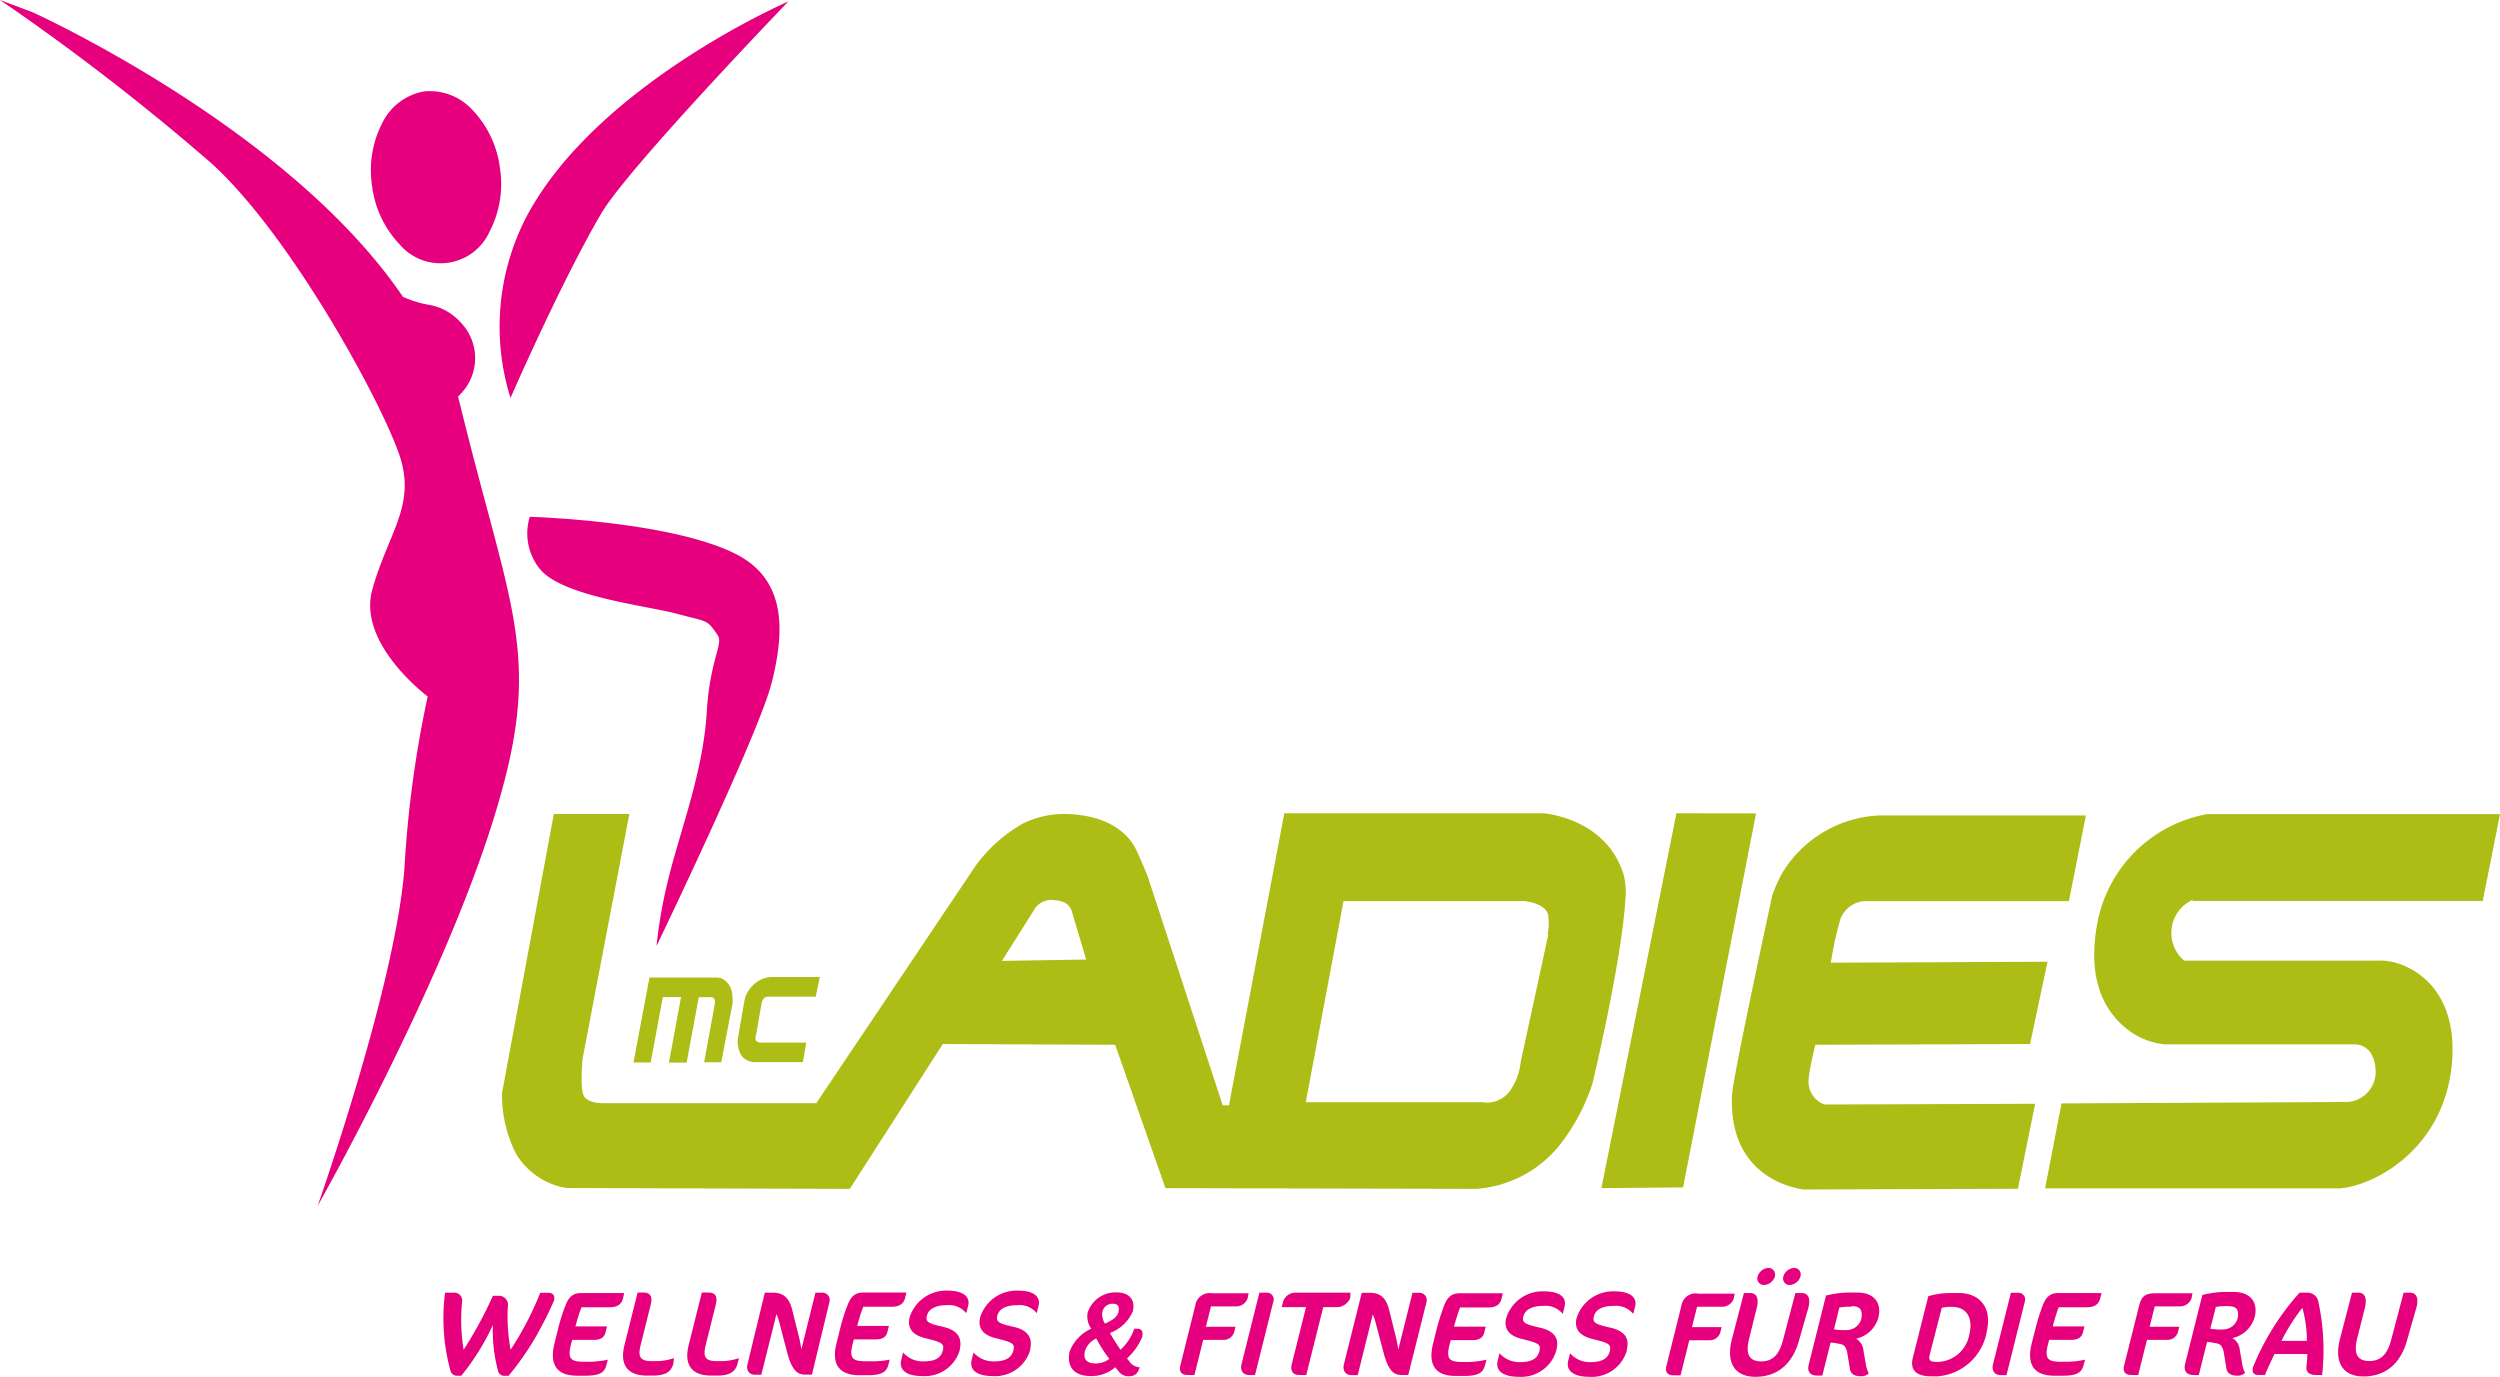<?xml version="1.0" encoding="UTF-8"?>
<svg xmlns="http://www.w3.org/2000/svg" viewBox="0 0 205.93 113.39">
  <defs>
    <style>.cls-1,.cls-3{fill:#e6007e;}.cls-2{fill:#aebd15;}.cls-2,.cls-3{fill-rule:evenodd;}</style>
  </defs>
  <title>Logo_McLadies_4c</title>
  <g id="Ebene_2" data-name="Ebene 2">
    <g id="Ebene_1-2" data-name="Ebene 1">
      <path class="cls-1" d="M32.89,20.1a4.43,4.43,0,0,0,7.45-1.05,8.47,8.47,0,0,0,.84-5.21,8.46,8.46,0,0,0-2.25-4.77,4.77,4.77,0,0,0-4-1.54,4.76,4.76,0,0,0-3.44,2.6,8.52,8.52,0,0,0-.84,5.2A8.5,8.5,0,0,0,32.89,20.1Z"></path>
      <path class="cls-1" d="M42.05,32.78s4.18-9.58,7.48-15.2C51.72,13.84,64.94.12,64.94.12S49.23,6.91,43.41,17.77A19.65,19.65,0,0,0,42.05,32.78Z"></path>
      <path class="cls-1" d="M37.73,32.68l.16-.18a4.23,4.23,0,0,0,0-6,4.55,4.55,0,0,0-2.38-1.36,9,9,0,0,1-2.32-.69C23.74,10.51,2.66,1,2.66,1L0,0A191.22,191.22,0,0,1,17.47,13.5C24.26,19.71,32,34.16,33.06,38s-1.18,6.14-2.4,10.6,4.57,8.77,4.57,8.77a91.7,91.7,0,0,0-1.92,14.21c-.76,9.7-7.15,27.76-7.15,27.76s10-17.67,14.36-31.45S42.22,51,37.91,33.37Z"></path>
      <path class="cls-1" d="M60.64,45.65c-5.39-2.75-17-3.08-17-3.08a4.65,4.65,0,0,0,.84,4.31c1.87,2.27,8.78,3,11.33,3.69s2.4.42,3.31,1.76c.48.71-.65,2.06-.9,6.29-.3,5.07-2.27,10-3.22,14a39.29,39.29,0,0,0-.92,5.3s8.41-17.44,9.48-21.66S64.81,47.78,60.64,45.65Z"></path>
      <path class="cls-2" d="M133.77,72.15c-1.4-4.81-6.66-5.16-6.66-5.16H105.79l-4.56,24.06-.51,0L94.53,72.17s-.85-2.09-1.13-2.53c-.47-.74-1.79-2.46-5.51-2.59a7.79,7.79,0,0,0-3.62.78,12.34,12.34,0,0,0-3.91,3.49L67.24,90.87H49.82s-1.31.07-1.7-.55S48,87.15,48,87.15l3.84-20.1H45.62l-4.27,23a10.79,10.79,0,0,0,1.16,5,6,6,0,0,0,4.14,2.81L70,97.93,77.66,86l14.2.06L96,97.87l25.58.06a9.68,9.68,0,0,0,6.88-3.59,16.25,16.25,0,0,0,2.74-5.18s2.38-10,2.68-15A6.19,6.19,0,0,0,133.77,72.15Zm-51.24,7L85.15,75a1.63,1.63,0,0,1,1.7-.85c1.34.06,1.46,1,1.46,1l1.16,3.89Zm45-2.13-2.26,10.42a5.2,5.2,0,0,1-.78,2.25,2.34,2.34,0,0,1-2.39,1.1H107.56l3.11-16.57h14.86s1.79.14,2,1.17A4.87,4.87,0,0,1,127.48,77Z"></path>
      <path class="cls-2" d="M180.62,74.21l23.89,0,1.42-7.15H181.82a11.23,11.23,0,0,0-9.12,9.33c-.76,4.63.84,7,2.41,8.3a6,6,0,0,0,3.24,1.34h15.54s1.68-.18,1.8,2.16a2.49,2.49,0,0,1-2.29,2.58l-23.59.12-1.35,7h24.27c3-.24,8.83-3.43,9.27-10.7.38-6.53-4.28-8.2-6.09-8.06h-16a3,3,0,0,1,.68-5Z"></path>
      <path class="cls-2" d="M149,88.76c0-.49.53-2.7.53-2.7L167.22,86l1.44-6.78-17.85.08a30,30,0,0,1,.79-3.61,2.33,2.33,0,0,1,1.89-1.46h16.93l1.4-7.06h-17a9.85,9.85,0,0,0-8,4.72,12.89,12.89,0,0,0-.83,1.85s-3.26,15-3.32,16.46c-.28,6.16,4.19,7.55,5.91,7.78l17.64-.06,1.42-7-17.36.06A2,2,0,0,1,149,88.76Z"></path>
      <polygon class="cls-2" points="138.09 66.99 131.91 97.87 138.64 97.81 144.65 67 138.09 66.99"></polygon>
      <path class="cls-3" d="M198.33,110.2c-.5,2-1.71,3.18-3.65,3.18-1.64,0-2.43-1.1-1.94-3.06l1-3.84h.53c.42,0,.76.31.53,1.25l-.63,2.5c-.32,1.27,0,1.88,1,1.88s1.52-.63,1.82-1.83l1-3.8h.51c.51,0,.76.38.55,1.21Zm-8.31.25a10,10,0,0,0-.37-2.72,15.63,15.63,0,0,0-1.72,2.72Zm1.26,2.81h-.56c-.56,0-.77-.33-.74-.66a10,10,0,0,0,.08-1.07h-2.7c-.28.57-.55,1.15-.79,1.73h-.52c-.45,0-.57-.24-.46-.66a21,21,0,0,1,3.83-6.12H190a.92.92,0,0,1,.94.62A18.8,18.8,0,0,1,191.28,113.26Zm-7.76-5.67h-.38a3.57,3.57,0,0,0-.62.07l-.45,1.79a4.75,4.75,0,0,0,1,.06,1.25,1.25,0,0,0,1.25-.92C184.48,107.77,184.11,107.59,183.52,107.59Zm1.41,5.5a.87.87,0,0,1-.7.22c-.44,0-.77-.17-.84-.61l-.2-1.22c-.12-.75-.4-.79-.74-.85a4.61,4.61,0,0,0-.65-.09l-.68,2.72h-.43c-.61,0-.83-.37-.7-.91l1.42-5.68a8.23,8.23,0,0,1,1.81-.25H184c1.34,0,2,.81,1.74,2a2.44,2.44,0,0,1-1.85,1.8,1.26,1.26,0,0,1,.61,1l.22,1.27A2.49,2.49,0,0,0,184.93,113.09Zm-4.4-6.18a1,1,0,0,1-.95.7h-2.09l-.42,1.68h2.44l-.1.41a.9.9,0,0,1-.82.67h-1.74l-.72,2.89h-.56c-.5,0-.73-.26-.6-.79l1.24-4.94c.21-.84.59-1,1.39-1h3ZM171.75,112l-.13.48c-.15.54-.5.84-1.68.84h-.73c-1.65,0-2.29-.91-1.86-2.64l.32-1.26a17.2,17.2,0,0,1,.6-1.91c.31-.81.74-1,1.3-1h3.54l-.12.46c-.12.47-.46.71-1.08.71h-2.33a14,14,0,0,0-.49,1.58h2.61l-.12.49c-.12.44-.44.62-1,.62h-1.79l-.1.39c-.29,1.18,0,1.41,1.08,1.41h.44A7.25,7.25,0,0,0,171.75,112Zm-6.47,1.27h-.51c-.4,0-.75-.31-.6-.9l1.47-5.88h.61a.55.55,0,0,1,.54.72ZM162.2,110c.38-1.51-.25-2.35-1.42-2.35h-.29a4.28,4.28,0,0,0-.54.07l-1,3.89c-.1.39,0,.57.54.57h.23A2.72,2.72,0,0,0,162.2,110Zm1.43-.18a4.47,4.47,0,0,1-4,3.55h-.56c-1.15,0-1.77-.46-1.51-1.51l1.28-5.09a6.77,6.77,0,0,1,1.73-.26h.7C162.83,106.46,164.2,107.5,163.63,109.77Zm-11.12-2.18h-.38a3.57,3.57,0,0,0-.62.07l-.44,1.79a4.6,4.6,0,0,0,1,.06,1.25,1.25,0,0,0,1.25-.92C153.47,107.77,153.1,107.59,152.51,107.59Zm1.41,5.5a.87.87,0,0,1-.7.22c-.44,0-.77-.17-.84-.61l-.2-1.22c-.12-.75-.4-.79-.74-.85a4.61,4.61,0,0,0-.65-.09l-.68,2.72h-.43c-.61,0-.83-.37-.69-.91l1.42-5.68a8,8,0,0,1,1.8-.25H153c1.34,0,2,.81,1.74,2a2.44,2.44,0,0,1-1.85,1.8,1.26,1.26,0,0,1,.61,1l.22,1.27A2.49,2.49,0,0,0,153.92,113.09Zm-7.72-8a1,1,0,0,1-.89.71.54.54,0,0,1-.53-.71,1,1,0,0,1,.88-.7A.54.54,0,0,1,146.2,105.11Zm2.11,0a1,1,0,0,1-.89.71.54.54,0,0,1-.52-.71,1,1,0,0,1,.88-.7A.53.53,0,0,1,148.31,105.11Zm-.07,5.09c-.5,2-1.72,3.18-3.65,3.18-1.65,0-2.43-1.1-1.94-3.06l1-3.84h.52c.43,0,.77.31.53,1.25l-.62,2.5c-.32,1.27,0,1.88,1,1.88s1.51-.63,1.81-1.83l1-3.8h.52c.51,0,.75.38.55,1.21Zm-5.42-3.29a1,1,0,0,1-.94.7h-2.09l-.42,1.68h2.44l-.1.41a.9.9,0,0,1-.82.67h-1.74l-.72,2.89h-.57c-.49,0-.73-.26-.59-.79l1.23-4.94a1.18,1.18,0,0,1,1.39-1h3Zm-8.8,4.25a3,3,0,0,1-3.11,2.22c-1.36,0-1.93-.54-1.73-1.34l.15-.6h0a2.14,2.14,0,0,0,1.7.73c1,0,1.44-.35,1.57-.89s0-.67-1.37-1c-1.08-.25-1.59-.82-1.36-1.74a3.15,3.15,0,0,1,3.09-2.2c1.58,0,1.87.68,1.73,1.24l-.16.62h0a1.81,1.81,0,0,0-1.59-.66c-1.05,0-1.52.35-1.65.87s.15.65,1.35.92S134.24,110.25,134,111.16Zm-5.81,0a3,3,0,0,1-3.1,2.22c-1.37,0-1.94-.54-1.74-1.34l.15-.6h0a2.18,2.18,0,0,0,1.71.73c1,0,1.43-.35,1.57-.89s0-.67-1.37-1c-1.09-.25-1.59-.82-1.36-1.74a3.14,3.14,0,0,1,3.09-2.2c1.58,0,1.86.68,1.72,1.24l-.15.62h0a1.83,1.83,0,0,0-1.6-.66c-1,0-1.52.35-1.65.87s.16.65,1.36.92S128.44,110.25,128.21,111.16Zm-5.77.83-.13.48c-.15.54-.5.84-1.69.84h-.72c-1.65,0-2.29-.91-1.86-2.64l.31-1.26a19.55,19.55,0,0,1,.61-1.91c.31-.81.74-1,1.29-1h3.54l-.11.46c-.12.47-.46.71-1.09.71h-2.32c-.19.49-.39,1.16-.5,1.58h2.61l-.12.49c-.11.44-.43.62-1,.62H119.5l-.1.39c-.3,1.18,0,1.41,1.08,1.41h.44A7.25,7.25,0,0,0,122.44,112ZM116,113.26h-.53c-.53,0-1.06-.16-1.49-1.79l-.64-2.41a4,4,0,0,0-.26-.79l-1.24,5h-.54c-.39,0-.74-.3-.6-.89l1.47-5.89h.68c.89,0,1.34.48,1.57,1.39l.59,2.37c.07.28.13.68.17.91l1.17-4.67h.6a.6.6,0,0,1,.55.78Zm-4.78-6.35a1.2,1.2,0,0,1-1,.76H109l-1.4,5.59H107c-.47,0-.74-.31-.59-.91l1.17-4.68h-2l.11-.45a1.06,1.06,0,0,1,1-.74h4.55Zm-7.84,6.35h-.51c-.4,0-.75-.31-.6-.9l1.47-5.88h.61a.55.55,0,0,1,.54.72Zm-.6-6.35a1,1,0,0,1-1,.7H99.75l-.42,1.68h2.44l-.1.41a.9.9,0,0,1-.82.67H99.11l-.72,2.89h-.57c-.49,0-.72-.26-.59-.79l1.23-4.94a1.19,1.19,0,0,1,1.39-1h3Zm-11.42,5a11.72,11.72,0,0,1-1.06-1.66,1.75,1.75,0,0,0-.92,1c-.19.77.16,1.06.9,1.06A1.83,1.83,0,0,0,91.37,111.94Zm.77-3.89c.11-.41-.07-.63-.47-.63a.84.84,0,0,0-.86.71,1.39,1.39,0,0,0,.22.93C91.7,108.73,92.05,108.44,92.14,108.05Zm1.75,4.58c-.13.5-.38.76-.84.76a1,1,0,0,1-.9-.4l-.27-.34a3,3,0,0,1-2,.73c-1.49,0-2-.85-1.77-2a3.37,3.37,0,0,1,1.79-1.9,1.74,1.74,0,0,1-.3-1.31A2.4,2.4,0,0,1,92,106.46c1,0,1.55.6,1.31,1.56a3.29,3.29,0,0,1-1.88,1.78,15,15,0,0,0,.87,1.38,4.11,4.11,0,0,0,1.13-1.73h.27c.29,0,.5.19.38.69a5,5,0,0,1-1.25,1.76l.16.19A1.13,1.13,0,0,0,93.89,112.63Zm-9-1.47a3,3,0,0,1-3.1,2.22c-1.37,0-1.94-.54-1.74-1.34l.15-.6h0a2.18,2.18,0,0,0,1.71.73c1,0,1.43-.35,1.57-.89s0-.67-1.37-1c-1.09-.25-1.59-.82-1.36-1.74a3.14,3.14,0,0,1,3.09-2.2c1.58,0,1.86.68,1.72,1.24l-.15.62h0a1.82,1.82,0,0,0-1.6-.66c-1,0-1.52.35-1.65.87s.16.65,1.36.92S85.08,110.25,84.85,111.16Zm-5.8,0a3,3,0,0,1-3.11,2.22c-1.36,0-1.93-.54-1.73-1.34l.15-.6h0a2.15,2.15,0,0,0,1.71.73c1,0,1.43-.35,1.56-.89s0-.67-1.36-1c-1.09-.25-1.6-.82-1.37-1.74a3.15,3.15,0,0,1,3.09-2.2c1.58,0,1.87.68,1.73,1.24l-.16.62h0a1.81,1.81,0,0,0-1.59-.66c-1,0-1.52.35-1.65.87s.15.65,1.35.92S79.28,110.25,79.05,111.16Zm-5.78.83-.13.48c-.14.54-.49.84-1.68.84h-.72c-1.65,0-2.3-.91-1.86-2.64l.31-1.26a15.3,15.3,0,0,1,.61-1.91c.31-.81.74-1,1.29-1h3.54l-.11.46c-.12.47-.47.71-1.09.71H71.11a14.14,14.14,0,0,0-.5,1.58h2.61l-.12.49c-.11.44-.43.62-1,.62H70.33l-.1.39c-.29,1.18,0,1.41,1.09,1.41h.43A7.19,7.19,0,0,0,73.27,112Zm-6.42,1.27h-.54c-.52,0-1.06-.16-1.49-1.79l-.63-2.41a4.78,4.78,0,0,0-.26-.79l-1.25,5h-.53c-.4,0-.75-.3-.6-.89L63,106.48h.67c.89,0,1.35.48,1.58,1.39l.59,2.37c.07.28.13.68.17.91l1.16-4.67h.61a.6.6,0,0,1,.54.78Zm-6.12-.92c-.15.59-.54,1-1.66,1h-.53c-1.59,0-2.25-.89-1.84-2.52l1.08-4.32h.55c.56,0,.77.32.6,1l-.81,3.25c-.26,1-.12,1.4.9,1.4h.35a4.5,4.5,0,0,0,1.47-.25Zm-5.29,0c-.15.59-.54,1-1.66,1h-.53c-1.59,0-2.25-.89-1.84-2.52l1.08-4.32H53c.56,0,.77.32.6,1l-.81,3.25c-.26,1-.12,1.4.9,1.4h.35a4.5,4.5,0,0,0,1.47-.25ZM50.07,112l-.13.48c-.15.54-.5.84-1.69.84h-.72c-1.65,0-2.29-.91-1.86-2.64l.31-1.26a15.3,15.3,0,0,1,.61-1.91c.31-.81.74-1,1.29-1h3.54l-.11.46c-.12.47-.47.71-1.09.71H47.9a14.14,14.14,0,0,0-.5,1.58H50l-.12.49c-.11.44-.43.62-1,.62H47.13l-.1.39c-.3,1.18,0,1.41,1.08,1.41h.44A7.32,7.32,0,0,0,50.07,112Zm-5.78-2.16a23.21,23.21,0,0,1-2.4,3.49h-.32a.52.52,0,0,1-.55-.43,12.78,12.78,0,0,1-.42-3.76A19.51,19.51,0,0,1,38,113.32h-.32a.55.55,0,0,1-.58-.43,16.38,16.38,0,0,1-.44-6.41h.78a.64.64,0,0,1,.62.77,15.23,15.23,0,0,0,.13,3.93,33.14,33.14,0,0,0,2.41-4.44H41a.75.75,0,0,1,.83.9,15,15,0,0,0,.23,3.54,25.7,25.7,0,0,0,2.44-4.69h.7c.32,0,.54.23.44.63A28.08,28.08,0,0,1,44.29,109.83Z"></path>
      <path class="cls-2" d="M60.33,82.13a1.78,1.78,0,0,0-.28-1,1.5,1.5,0,0,0-.64-.55l-.3-.06-.25,0H53.5l-1.32,7H53.6l1-5.39h1.5l-1,5.4h1.46l1-5.39h1s.28,0,.31.23a.94.94,0,0,1,0,.38L58,87.5h1.41l.94-4.89A2.76,2.76,0,0,0,60.33,82.13Z"></path>
      <path class="cls-2" d="M62,81.19a2.32,2.32,0,0,0-.68,1.24l-.54,3.1a2.26,2.26,0,0,0,.3,1.43,1.42,1.42,0,0,0,1.06.53h4l.27-1.61H62.67a.53.53,0,0,1-.38-.14c-.14-.16,0-.55,0-.55l.45-2.58a.81.81,0,0,1,.23-.42c.12-.11.45-.09.45-.09l3.77,0,.34-1.62H63.64A2.22,2.22,0,0,0,62,81.19Z"></path>
    </g>
  </g>
</svg>
